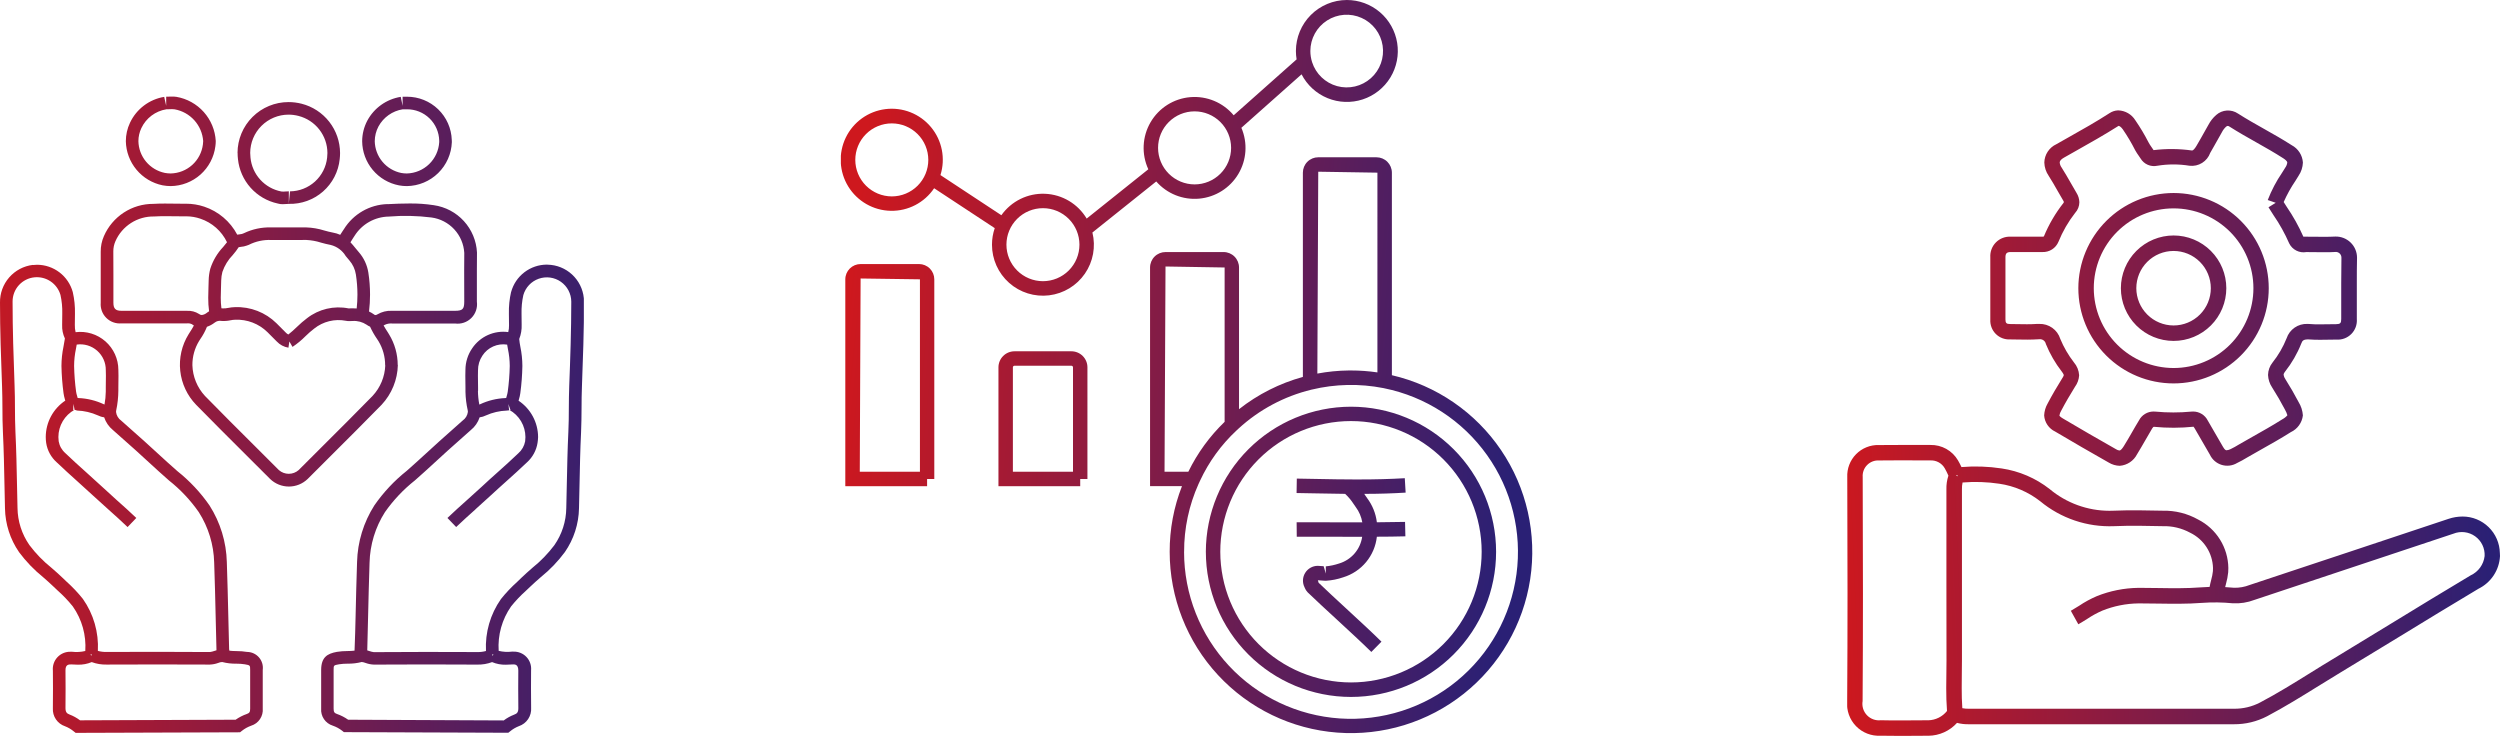<svg xmlns="http://www.w3.org/2000/svg" xmlns:xlink="http://www.w3.org/1999/xlink" width="181.195" height="53.334" viewBox="0 0 181.195 53.334">
  <defs>
    <linearGradient id="linear-gradient" x1="-0.058" y1="1" x2="0.923" y2="1.112" gradientUnits="objectBoundingBox">
      <stop offset="0" stop-color="#ce181e"/>
      <stop offset="1" stop-color="#2a2075"/>
    </linearGradient>
    <linearGradient id="linear-gradient-2" x1="-0.085" y1="1.168" x2="1.121" y2="1.157" xlink:href="#linear-gradient"/>
    <linearGradient id="linear-gradient-3" x1="0" y1="1.117" x2="1" y2="1.076" xlink:href="#linear-gradient"/>
    <clipPath id="clip-path">
      <path id="Path_4753" data-name="Path 4753" d="M37.518,34.752c-1.067,0-2.131-.021-3.214-.042l-1.258-.023-.017,1.046,1.256.023c.761.016,1.513.03,2.265.038a3.9,3.9,0,0,1,.611.73c.049.077.1.149.155.224a2.567,2.567,0,0,1,.477,1.112h-.009l-3.412-.007-1.339,0,.009,1.046,1.33,0,3.412.008h0a2.383,2.383,0,0,1-1.678,1.936,4.338,4.338,0,0,1-.958.206v.524l-.156-.535c-.143-.014-.279-.024-.428-.028a1.075,1.075,0,0,0-.957,1.558,1.125,1.125,0,0,0,.332.463c.517.5,1.246,1.172,2,1.865.922.851,1.879,1.733,2.508,2.356l.735-.745c-.634-.629-1.6-1.521-2.534-2.382-.743-.685-1.466-1.353-1.992-1.861l-.031-.03-.053-.179c.1,0,.213.011.436.031l.143.007a4.749,4.749,0,0,0,1.26-.252A3.468,3.468,0,0,0,38.848,38.9q1.034,0,2.068-.028l-.025-1.046c-.68.016-1.361.024-2.043.028a3.625,3.625,0,0,0-.7-1.744c-.042-.055-.076-.109-.114-.165s-.063-.1-.1-.15c1.1,0,2.064-.034,3-.091l-.062-1.045c-1.035.062-2.1.091-3.356.091M27.5,39.993a9.472,9.472,0,1,1,9.475,9.469A9.483,9.483,0,0,1,27.5,39.993m-1.046,0A10.518,10.518,0,1,0,36.974,29.477,10.531,10.531,0,0,0,26.453,39.993M12.468,26.623a.114.114,0,0,1,.115-.115H16.71a.115.115,0,0,1,.115.115v7.569H12.468Zm.115-1.162a1.163,1.163,0,0,0-1.161,1.162v8.615h5.926v-.523h.523V26.623a1.163,1.163,0,0,0-1.161-1.162ZM1.431,20.184l4.3.061V34.192H1.371Zm0-1.046A1.109,1.109,0,0,0,.322,20.244V35.238H6.25v-.523h.522V20.244a1.109,1.109,0,0,0-1.108-1.107ZM24.878,39.993a11.92,11.92,0,0,1,1.043-4.911l.072-.154c.011-.028.024-.055.038-.084A11.774,11.774,0,0,1,28.675,31.2l.018-.016.132-.123a12.008,12.008,0,0,1,5.268-2.816l.04-.009a12.169,12.169,0,0,1,5.178-.11l.064.014a12.1,12.1,0,1,1-14.5,11.855M23.53,19.315l4.284.072V30.574a12.851,12.851,0,0,0-2.629,3.614H23.459ZM34.6,12.445l4.288.069V26.991a13.159,13.159,0,0,0-1.916-.14h-.161a13.114,13.114,0,0,0-2.276.225Zm0-1.046a1.115,1.115,0,0,0-1.114,1.115V27.319a13.077,13.077,0,0,0-4.628,2.338V19.387a1.12,1.12,0,0,0-1.121-1.119H23.53a1.12,1.12,0,0,0-1.12,1.119V35.235h2.313a12.931,12.931,0,0,0-.891,4.759,13.14,13.14,0,1,0,16.105-12.8V12.513A1.117,1.117,0,0,0,38.821,11.4ZM12,17.733a2.646,2.646,0,1,1,2.647,2.647A2.649,2.649,0,0,1,12,17.733M1.046,11.591a2.646,2.646,0,1,1,2.647,2.644,2.651,2.651,0,0,1-2.647-2.644M22.99,10.72a2.647,2.647,0,1,1,2.648,2.645A2.651,2.651,0,0,1,22.99,10.72M34.152,4.5a2.686,2.686,0,0,1-.124-.809,2.634,2.634,0,1,1,.124.809M36.674,0a3.7,3.7,0,0,0-3.693,3.694,3.741,3.741,0,0,0,.05.609L28.471,8.356a3.692,3.692,0,0,0-6.187,3.913l-4.468,3.573a3.692,3.692,0,0,0-6.183-.243L7.218,12.69a3.7,3.7,0,1,0-.458.953l4.393,2.892a3.659,3.659,0,0,0-.2,1.2,3.693,3.693,0,1,0,7.278-.883l4.627-3.7a3.692,3.692,0,0,0,6.17-3.89l4.362-3.875A3.694,3.694,0,1,0,36.674,0Z" fill="url(#linear-gradient)"/>
    </clipPath>
    <clipPath id="clip-path-2">
      <path id="Path_4755" data-name="Path 4755" d="M15.817,41.049a.744.744,0,0,1,.289-.066,3.81,3.81,0,0,0,1.021.12,3.965,3.965,0,0,1,.614.045c.389.07.389.07.39.414l0,.608,0,1.361,0,.84c0,.246-.063.312-.239.376a3.358,3.358,0,0,0-.815.418L5.8,45.208a3.075,3.075,0,0,0-.76-.421c-.191-.072-.294-.165-.294-.467v0c0-.473.007-.945.007-1.419,0-.433,0-.865-.007-1.307s.236-.435.419-.438c.161.011.322.02.483.02a2.424,2.424,0,0,0,1-.188,2.877,2.877,0,0,0,1.074.18c2.46-.009,4.92-.014,7.38,0l.111,0a1.961,1.961,0,0,0,.607-.121m-9.265-.618.107,0-.051.1Zm.975-18.126a4.8,4.8,0,0,0-1.842-.452l-.061-.007c-.013-.048-.025-.1-.039-.145a1.977,1.977,0,0,1-.073-.311,16.4,16.4,0,0,1-.144-1.863,6.076,6.076,0,0,1,.135-1.25c.018-.094.035-.193.054-.3a1.85,1.85,0,0,1,2.108,1.861c.006.131.008.26.008.392l-.009.849,0,.306a5.538,5.538,0,0,1-.093.937.159.159,0,0,1-.047-.018m-.434,17.87A5.993,5.993,0,0,0,6.008,36.41a10.249,10.249,0,0,0-1.179-1.248l-.309-.295c-.258-.248-.526-.485-.8-.721a9.126,9.126,0,0,1-1.588-1.639,4.81,4.81,0,0,1-.863-2.686l-.035-1.628c-.026-1.3-.052-2.591-.115-3.884-.029-.592-.031-1.182-.035-1.773,0-.521-.007-1.042-.027-1.563C.979,18.84.912,16.912.912,14.856A1.76,1.76,0,0,1,2.5,13.1a1.78,1.78,0,0,1,1.883,1.278,5.538,5.538,0,0,1,.13,1.344l-.009.831a2.074,2.074,0,0,0,.2.981c-.034.219-.068.405-.1.575a7.047,7.047,0,0,0-.15,1.413,17.537,17.537,0,0,0,.15,1.972,3.1,3.1,0,0,0,.1.451c.009.031.018.062.026.093a3.185,3.185,0,0,0-1.414,2.633,3.02,3.02,0,0,0,.031.435,2.363,2.363,0,0,0,.76,1.4c.5.478,1.01.938,1.523,1.4.383.344.768.689,1.145,1.041.353.329.714.65,1.073.972.471.422.944.843,1.4,1.282l.631-.659c-.465-.446-.944-.875-1.424-1.3C8.1,28.92,7.748,28.6,7.4,28.279c-.383-.356-.771-.7-1.159-1.053-.505-.453-1.01-.906-1.5-1.377a1.486,1.486,0,0,1-.488-.863,2.329,2.329,0,0,1-.021-.31A2.256,2.256,0,0,1,5.406,22.7a.223.223,0,0,1-.1.026l.02-.455.078.429h0l.184.057a4.039,4.039,0,0,1,1.5.348,1.364,1.364,0,0,0,.461.141,2,2,0,0,0,.633.921q1.677,1.471,3.314,2.988c.245.226.5.445.748.666a10.833,10.833,0,0,1,2.165,2.3,7.118,7.118,0,0,1,1.114,3.652c.048,1.356.081,2.713.111,4.069l.055,2.242,0,.048-.16.05a1.443,1.443,0,0,1-.313.077H15.21q-1.875-.015-3.748-.014t-3.745.008a2.149,2.149,0,0,1-.624-.077M2.379,12.2A2.707,2.707,0,0,0,0,14.932c0,1.994.071,4.012.149,6.075.02.512.023,1.024.027,1.536,0,.6.008,1.206.037,1.81.062,1.285.088,2.571.113,3.858l.035,1.633a5.77,5.77,0,0,0,1.023,3.18,10.041,10.041,0,0,0,1.739,1.809c.259.226.517.452.762.69l.317.3a9.355,9.355,0,0,1,1.08,1.137,5.035,5.035,0,0,1,.9,3.224h0a2.746,2.746,0,0,1-.959.055l-.117,0a1.249,1.249,0,0,0-1.273,1.372q.007.642.007,1.286c0,.471,0,.942-.008,1.436a1.294,1.294,0,0,0,.885,1.307,2.293,2.293,0,0,1,.639.378l.126.1L17.4,46.076l.125-.1A2.371,2.371,0,0,1,18.2,45.6a1.2,1.2,0,0,0,.843-1.252l0-.822V41.557a1.154,1.154,0,0,0-1.138-1.306,4.605,4.605,0,0,0-.759-.06,5.01,5.01,0,0,1-.517-.028c-.007-.032-.015-.067-.022-.1l-.055-2.24c-.033-1.359-.064-2.719-.112-4.079a8.012,8.012,0,0,0-1.254-4.107,11.669,11.669,0,0,0-2.337-2.495c-.245-.215-.49-.43-.729-.65q-1.647-1.524-3.33-3a.9.9,0,0,1-.38-.634.538.538,0,0,1,.012-.111,7.151,7.151,0,0,0,.156-1.432l0-.228.009-.849c0-.144,0-.287-.008-.431a2.76,2.76,0,0,0-3.1-2.73,1.951,1.951,0,0,1-.055-.527v-.014l.009-.8a6.366,6.366,0,0,0-.159-1.569,2.693,2.693,0,0,0-2.592-1.977,2.252,2.252,0,0,0-.3.02M25.234,45.165a3.315,3.315,0,0,0-.816-.419c-.175-.063-.238-.13-.238-.385l0-1.038V41.562c0-.344,0-.344.391-.414a3.93,3.93,0,0,1,.612-.045,3.933,3.933,0,0,0,1.038-.122,1.151,1.151,0,0,1,.271.068,1.968,1.968,0,0,0,.609.121l.114,0c2.458-.018,4.914-.013,7.379,0a2.887,2.887,0,0,0,1.072-.181,2.412,2.412,0,0,0,1,.189c.16,0,.322-.009.538-.022.118,0,.362,0,.362.45q-.006.648-.007,1.3c0,.474,0,.948.009,1.429,0,.295-.1.389-.3.461a3.127,3.127,0,0,0-.759.421Zm10.423-4.732.109,0-.058.1Zm-1.008-19.1,0-.215-.01-.891c0-.128,0-.258.006-.384a1.877,1.877,0,0,1,.318-1.065,1.805,1.805,0,0,1,1.794-.8c.019.109.036.21.054.305a6.155,6.155,0,0,1,.135,1.243A16.375,16.375,0,0,1,36.8,21.39a2.179,2.179,0,0,1-.072.31c-.014.047-.028.095-.041.146l-.062.007a4.784,4.784,0,0,0-1.838.452.171.171,0,0,1-.047.018,5.5,5.5,0,0,1-.1-.991m-.179,8.581c.358-.321.716-.64,1.068-.968.381-.356.77-.7,1.159-1.052.508-.456,1.017-.912,1.512-1.387a2.406,2.406,0,0,0,.759-1.4A3.323,3.323,0,0,0,39,24.679a3.188,3.188,0,0,0-1.415-2.636c.009-.03.017-.062.026-.094a2.86,2.86,0,0,0,.1-.451,17.036,17.036,0,0,0,.15-1.972,6.981,6.981,0,0,0-.148-1.4c-.032-.172-.064-.359-.081-.555a2.527,2.527,0,0,0,.176-1.044l-.008-.79a5.531,5.531,0,0,1,.131-1.349,1.771,1.771,0,0,1,3.474.473c0,2.091-.073,4.169-.149,6.116-.021.532-.024,1.063-.028,1.595,0,.581-.007,1.161-.035,1.742-.061,1.277-.087,2.555-.113,3.833l-.037,1.679a4.806,4.806,0,0,1-.863,2.687,9.132,9.132,0,0,1-1.592,1.642c-.267.235-.535.47-.792.717l-.31.3a10.406,10.406,0,0,0-1.179,1.248,6.009,6.009,0,0,0-1.084,3.764,2.139,2.139,0,0,1-.622.077c-2.5-.01-4.994-.015-7.494.006h-.015a1.423,1.423,0,0,1-.314-.077l-.159-.05c0-.015,0-.031,0-.047.023-.81.041-1.621.06-2.431.031-1.293.061-2.588.106-3.881A7.127,7.127,0,0,1,27.9,30.12a10.911,10.911,0,0,1,2.171-2.3c.25-.219.5-.438.743-.663q1.636-1.515,3.312-2.987a1.984,1.984,0,0,0,.637-.921,1.387,1.387,0,0,0,.459-.14,4.024,4.024,0,0,1,1.5-.349l.177-.019-.051-.454.155.442a.229.229,0,0,1-.093-.023,2.256,2.256,0,0,1,1.172,1.973,2.578,2.578,0,0,1-.02.306,1.518,1.518,0,0,1-.489.864c-.486.467-.987.916-1.488,1.365-.394.353-.787.7-1.172,1.065-.347.322-.7.638-1.053.953-.482.431-.963.862-1.431,1.31l.633.657c.458-.44.932-.863,1.405-1.286m2.576-15.755a6.357,6.357,0,0,0-.159,1.574l.009.851a1.73,1.73,0,0,1-.056.487,2.711,2.711,0,0,0-2.611,1.171,2.758,2.758,0,0,0-.492,1.56c-.006.141-.008.283-.008.425l.01.891,0,.284A6.7,6.7,0,0,0,33.9,22.74a.637.637,0,0,1,.012.111.9.9,0,0,1-.383.633q-1.683,1.481-3.33,3c-.237.218-.481.431-.724.646a11.763,11.763,0,0,0-2.342,2.5,8.026,8.026,0,0,0-1.254,4.108c-.045,1.3-.075,2.593-.105,3.89-.019.809-.039,1.618-.076,2.5a.2.2,0,0,1-.008.031,4.749,4.749,0,0,1-.516.029,4.652,4.652,0,0,0-.756.059c-.7.127-1.137.39-1.141,1.308v1.2l0,1.6a1.2,1.2,0,0,0,.841,1.24,2.322,2.322,0,0,1,.682.37l.125.1,11.916.045.126-.1a2.32,2.32,0,0,1,.639-.378,1.308,1.308,0,0,0,.889-1.334c-.007-.47-.009-.94-.009-1.41,0-.429,0-.858.006-1.311a1.241,1.241,0,0,0-1.274-1.347l-.116,0a2.719,2.719,0,0,1-.959-.056,5.045,5.045,0,0,1,.9-3.223,9.582,9.582,0,0,1,1.079-1.137l.318-.3c.246-.236.5-.461.761-.687a9.861,9.861,0,0,0,1.739-1.812,5.761,5.761,0,0,0,1.025-3.18l.037-1.683c.025-1.27.051-2.54.112-3.808.028-.593.031-1.187.036-1.78,0-.522.007-1.043.028-1.565.075-1.957.149-4.043.149-6.153A2.689,2.689,0,0,0,39.937,12.2a2.282,2.282,0,0,0-.3-.02,2.692,2.692,0,0,0-2.59,1.977m-14.84-3.764a4.12,4.12,0,0,1,1.065.194c.232.063.465.126.7.168a1.77,1.77,0,0,1,1.086.806c.084.1.17.21.262.312a2.03,2.03,0,0,1,.474,1.024,9.714,9.714,0,0,1,.113,1.454,9.467,9.467,0,0,1-.055,1.007c-.114-.008-.221-.011-.32-.011l-.264.007a3.716,3.716,0,0,0-3.016.711,7.334,7.334,0,0,0-.726.626c-.21.2-.443.415-.629.555a.679.679,0,0,1-.182-.138l-.675-.677a4.064,4.064,0,0,0-3.008-1.169,2.846,2.846,0,0,0-.485.054,1.671,1.671,0,0,1-.392.038c-.037,0-.072-.007-.108-.009A5.99,5.99,0,0,1,16,14.579c0-.237.009-.475.017-.711.006-.179.012-.358.015-.537a2.74,2.74,0,0,1,.086-.62,3.3,3.3,0,0,1,.758-1.234,5.072,5.072,0,0,0,.424-.56,1.062,1.062,0,0,1,.16-.025,1.548,1.548,0,0,0,.42-.09l.151-.055a3.28,3.28,0,0,1,1.626-.352h0l1.265,0ZM8.8,15.527c-.424,0-.581-.158-.581-.58l0-2.017c0-.563,0-1.124-.006-1.709a1.8,1.8,0,0,1,.15-.73,3,3,0,0,1,2.81-1.8c.262-.016.525-.022.789-.022L13.2,8.68l.33,0a3.154,3.154,0,0,1,.988.17,3.3,3.3,0,0,1,1.935,1.708c-.088.115-.182.227-.275.339a4.132,4.132,0,0,0-.938,1.587,3.591,3.591,0,0,0-.116.835l-.015.52c-.009.248-.017.495-.017.743a6.848,6.848,0,0,0,.062.98c-.047.028-.093.059-.139.093a.732.732,0,0,1-.39.178.321.321,0,0,1-.2-.077,1.467,1.467,0,0,0-.884-.227l-2.423,0Zm18.311.266a2.116,2.116,0,0,0-.365-.214,10.125,10.125,0,0,0,.074-1.227,10.416,10.416,0,0,0-.123-1.594A2.946,2.946,0,0,0,26,11.269c-.081-.091-.158-.187-.235-.281-.113-.141-.232-.287-.365-.427.057-.1.123-.2.188-.3l.107-.163a2.986,2.986,0,0,1,2.479-1.4,15.01,15.01,0,0,1,3.1.066,2.751,2.751,0,0,1,2.376,2.567q-.007.634-.008,1.272l.006,2.251c0,.553-.119.671-.673.673H31.834l-3.442,0a1.871,1.871,0,0,0-1.031.255.3.3,0,0,1-.146.055.175.175,0,0,1-.107-.044m.971-8a3.84,3.84,0,0,0-3.152,1.816l-.1.149c-.055.082-.112.17-.169.262a2.154,2.154,0,0,0-.53-.161c-.208-.038-.413-.094-.619-.15a4.887,4.887,0,0,0-1.318-.226h0l-1.259,0-1.3,0a4.234,4.234,0,0,0-1.95.418l-.146.056a.828.828,0,0,1-.175.029c-.049.006-.106.013-.167.023A4.21,4.21,0,0,0,14.8,7.979a4.129,4.129,0,0,0-1.321-.213l-.28,0-1.239-.012c-.283,0-.565.005-.847.023A3.886,3.886,0,0,0,7.53,10.118a2.726,2.726,0,0,0-.23,1.134q.006.839,0,1.678l0,2.017A1.386,1.386,0,0,0,8.8,16.439l2.325,0,2.423,0a.673.673,0,0,1,.351.055,1.489,1.489,0,0,0,.153.1,5.625,5.625,0,0,1-.3.5l-.089.142a4.181,4.181,0,0,0,.549,5.1c1.174,1.2,2.362,2.383,3.55,3.567l1.815,1.812a1.96,1.96,0,0,0,2.722,0l1.73-1.728c1.217-1.213,2.432-2.424,3.632-3.652a4.381,4.381,0,0,0,1.175-2.882l-.912.023A3.442,3.442,0,0,1,27,21.7c-1.2,1.226-2.41,2.435-3.624,3.643l-1.732,1.73a1.086,1.086,0,0,1-1.43,0L18.4,25.261C17.214,24.08,16.028,22.9,14.857,21.7a3.431,3.431,0,0,1-.913-2.232,3.322,3.322,0,0,1,.481-1.746l.087-.136a4.411,4.411,0,0,0,.487-.9,1.934,1.934,0,0,0,.557-.3.608.608,0,0,1,.505-.123,2.412,2.412,0,0,0,.644-.048,1.862,1.862,0,0,1,.336-.04h0a3.14,3.14,0,0,1,2.344.9l.675.677a1.476,1.476,0,0,0,.845.448l.067-.451.229.394a6.037,6.037,0,0,0,.943-.779,6.68,6.68,0,0,1,.626-.546,2.824,2.824,0,0,1,2.306-.566,1.018,1.018,0,0,0,.224.022l.261-.008a1.63,1.63,0,0,1,1.007.268,1.191,1.191,0,0,0,.254.144,5.84,5.84,0,0,0,.512.9l.1.154a3.337,3.337,0,0,1,.48,1.747l.912-.024a4.271,4.271,0,0,0-.623-2.212l-.1-.163c-.1-.156-.212-.323-.3-.488l.052-.032a1.024,1.024,0,0,1,.568-.112l4.556,0a1.408,1.408,0,0,0,1.584-1.586l0-2.251c0-.42,0-.84.008-1.307a3.65,3.65,0,0,0-3.134-3.432,10.686,10.686,0,0,0-1.769-.123c-.5,0-1.026.02-1.579.049M17.22,4.082a3.862,3.862,0,0,0,.027.453A3.676,3.676,0,0,0,20.12,7.749,1.188,1.188,0,0,0,20.5,7.8c.082,0,.166-.007.25-.013.062,0,.123-.01.183-.01V6.868c-.082,0-.167.006-.252.012a1.131,1.131,0,0,1-.289,0,2.769,2.769,0,0,1-2.237-2.454,3.047,3.047,0,0,1-.021-.342A2.782,2.782,0,0,1,20.915,1.31a2.876,2.876,0,0,1,.716.092,2.785,2.785,0,0,1,2.1,2.691,2.739,2.739,0,0,1-.021.335A2.735,2.735,0,0,1,21.02,6.87l-.09.907a3.61,3.61,0,0,0,3.691-3.242,3.921,3.921,0,0,0,.026-.442A3.7,3.7,0,0,0,21.857.518,3.838,3.838,0,0,0,20.915.4a3.694,3.694,0,0,0-3.7,3.684M29.083,5.538a2.4,2.4,0,0,1-1.922-2.3,2.306,2.306,0,0,1,.268-1.068A2.437,2.437,0,0,1,29.19.923h.3A2.324,2.324,0,0,1,31.834,3.2l0,.1a2.412,2.412,0,0,1-2.349,2.274,2.26,2.26,0,0,1-.405-.037m.1-5.527V.674L29.046.021A3.351,3.351,0,0,0,26.619,1.75a3.222,3.222,0,0,0-.37,1.487,3.289,3.289,0,0,0,2.672,3.2,3.075,3.075,0,0,0,.567.052A3.309,3.309,0,0,0,32.749,3.3c0-.053,0-.106-.005-.151A3.241,3.241,0,0,0,29.5.011ZM11.946,5.533a2.4,2.4,0,0,1-1.915-2.3,2.214,2.214,0,0,1,.216-.95A2.433,2.433,0,0,1,12.052.923l.417-.011a1.223,1.223,0,0,1,.183.012,2.519,2.519,0,0,1,2.074,2.3,1.658,1.658,0,0,1-.019.243,2.4,2.4,0,0,1-2.332,2.106,2.347,2.347,0,0,1-.429-.04M12.469,0l-.424.01v.66L11.9.022A3.343,3.343,0,0,0,9.421,1.9a3.122,3.122,0,0,0-.3,1.337,3.332,3.332,0,0,0,2.66,3.195,3.182,3.182,0,0,0,.594.056A3.3,3.3,0,0,0,15.61,3.6a2.687,2.687,0,0,0,.027-.38,3.439,3.439,0,0,0-2.851-3.2A2.24,2.24,0,0,0,12.469,0Z" fill="url(#linear-gradient-2)"/>
    </clipPath>
    <clipPath id="clip-path-3">
      <path id="Path_4756" data-name="Path 4756" d="M8.345,43.331c-.036-.486-.044-.971-.044-1.458,0-.33,0-.657.007-.985s.01-.667.01-1.064q-.006-2.7,0-5.395l0-6.959a2.078,2.078,0,0,1,.045-.5,11.6,11.6,0,0,1,2.666.09,6.283,6.283,0,0,1,2.959,1.267,7.887,7.887,0,0,0,5.361,1.809c1.166-.048,2.339-.028,3.505,0a3.919,3.919,0,0,1,2,.473,2.931,2.931,0,0,1,1.66,2.561c0,.074,0,.148-.007.229a3.833,3.833,0,0,1-.124.631c-.043.168-.085.337-.116.508-.215.006-.432.017-.647.034-1.019.078-2.041.064-3.068.048-.428-.006-.856-.013-1.285-.013h-.172a8.373,8.373,0,0,0-3,.6,7.743,7.743,0,0,0-1.286.7c-.2.124-.4.249-.6.362l.544.978c.219-.124.435-.259.65-.394a6.855,6.855,0,0,1,1.1-.6,7.255,7.255,0,0,1,2.594-.519h.169c.422,0,.845.006,1.268.013,1.062.015,2.118.031,3.172-.051a13.012,13.012,0,0,1,2.24.029,3.812,3.812,0,0,0,1.578-.248q3.638-1.2,7.267-2.418,3.57-1.194,7.143-2.377A1.65,1.65,0,0,1,46.2,32.3a1.761,1.761,0,0,1-1.01,1.4c-1.913,1.14-3.813,2.3-5.714,3.463q-2.132,1.3-4.268,2.6c-.546.326-1.086.663-1.627,1-1.187.736-2.413,1.5-3.661,2.156a3.989,3.989,0,0,1-1.881.449l-19.207,0a2.313,2.313,0,0,1-.483-.039M7.894,26.466l.091-.044.01.1ZM2.452,44.2a1.2,1.2,0,0,1-1.334-1.39q.026-3.892.025-7.783,0-4.223-.018-8.449a1.12,1.12,0,0,1,1.182-1.205c.49-.007.982-.009,1.471-.009l2.252.006a1.135,1.135,0,0,1,1.046.579,4.98,4.98,0,0,1,.249.5l.012.025a2.9,2.9,0,0,0-.145,1v6.958c0,1.8,0,3.6.006,5.46,0,.329,0,.656-.009.983s-.01.667-.01,1c0,.552.013,1.1.056,1.656a1.791,1.791,0,0,1-1.354.674l-.307,0c-.564,0-1.127.01-1.691.01-.478,0-.956,0-1.435-.013M2.292,24.255A2.228,2.228,0,0,0,.006,26.586q.015,4.221.018,8.443c0,2.593-.007,5.184-.025,7.8a2.3,2.3,0,0,0,2.429,2.494c.489.01.982.013,1.473.013.563,0,1.124,0,1.687-.01l.3,0a2.829,2.829,0,0,0,2.073-.934,3.1,3.1,0,0,0,.862.1l19.207,0a5.127,5.127,0,0,0,2.406-.58c1.28-.677,2.523-1.447,3.725-2.194q.8-.5,1.615-.991,2.144-1.291,4.277-2.6c1.9-1.159,3.791-2.319,5.7-3.455A2.792,2.792,0,0,0,47.315,32.3c0-.071,0-.141-.01-.217a2.7,2.7,0,0,0-2.7-2.646,3.252,3.252,0,0,0-1.027.17Q40,30.792,36.429,31.988,32.8,33.2,29.166,34.4a2.9,2.9,0,0,1-1.126.2c-.216-.021-.429-.037-.645-.048.021-.083.042-.167.064-.25a4.865,4.865,0,0,0,.156-.823q.011-.16.011-.313a4,4,0,0,0-2.187-3.51,4.994,4.994,0,0,0-2.565-.641c-1.194-.028-2.392-.049-3.578,0l-.3.006a6.767,6.767,0,0,1-4.322-1.576,7.4,7.4,0,0,0-3.48-1.493,12.553,12.553,0,0,0-2.911-.1,5.41,5.41,0,0,0-.251-.483,2.254,2.254,0,0,0-2-1.119l-2.254,0c-.494,0-.991,0-1.486.007M20.956,12.889a2.7,2.7,0,1,1,2.7,2.7,2.705,2.705,0,0,1-2.7-2.7m-1.119,0a3.821,3.821,0,1,0,3.821-3.822,3.825,3.825,0,0,0-3.821,3.822m-1.964,0a5.785,5.785,0,1,1,5.785,5.784,5.791,5.791,0,0,1-5.785-5.784m-1.119,0a6.9,6.9,0,1,0,6.9-6.9,6.912,6.912,0,0,0-6.9,6.9m-2.608-2.621a1.211,1.211,0,0,0,1.167-.745,8.735,8.735,0,0,1,1.209-2.093l0,0h0l.006-.006a1.155,1.155,0,0,0,.3-.765,1.333,1.333,0,0,0-.208-.682c-.137-.228-.269-.46-.4-.692-.221-.385-.44-.77-.68-1.145a.729.729,0,0,1-.137-.36c0-.118.1-.237.309-.354l.909-.514c.992-.558,2.019-1.137,3.048-1.789.044,0,.164.051.305.248a13.128,13.128,0,0,1,.9,1.518,4.177,4.177,0,0,0,.266.414l.125.184a1.135,1.135,0,0,0,1.214.526,7.2,7.2,0,0,1,2.333,0,1.42,1.42,0,0,0,1.5-.932l.267-.468c.2-.342.392-.684.579-1.027a1.365,1.365,0,0,1,.3-.4c.1-.086.162-.071.267,0,.631.4,1.281.769,1.932,1.135s1.306.738,1.94,1.145c.137.088.3.213.3.319a.8.8,0,0,1-.148.368l-.226.362a9.715,9.715,0,0,0-1.041,1.983l.578.2-.524.325.357.563a12.24,12.24,0,0,1,1.143,2.054,1.161,1.161,0,0,0,1.242.63l1.276.011c.289,0,.579,0,.888-.021a.41.41,0,0,1,.38.421c-.012.611-.015,1.221-.015,1.832l0,2.608c0,.3-.067.37-.373.374l-1.17.013c-.249,0-.5,0-.747-.025l-.159-.006a1.525,1.525,0,0,0-1.509,1.041,7.055,7.055,0,0,1-1.02,1.758,1.475,1.475,0,0,0-.326.9,1.754,1.754,0,0,0,.3.912c.329.515.634,1.046.92,1.588a1.881,1.881,0,0,1,.183.423,1.217,1.217,0,0,1-.362.287c-.712.451-1.447.864-2.182,1.278l-.98.559a6.26,6.26,0,0,1-.591.326.755.755,0,0,1-.294.085c-.034,0-.115,0-.25-.233l-1.111-1.918a1.184,1.184,0,0,0-1.053-.656l-.142.006a13.933,13.933,0,0,1-2.6,0l-.143-.006a1.183,1.183,0,0,0-1.048.642c-.18.292-.351.59-.522.889-.189.329-.378.658-.582.983-.121.194-.235.311-.308.311a.56.56,0,0,1-.25-.092c-1.3-.731-2.58-1.48-3.86-2.234-.217-.128-.244-.2-.245-.206a.878.878,0,0,1,.129-.353c.31-.592.65-1.167,1-1.734a1.562,1.562,0,0,0,.3-.837,1.583,1.583,0,0,0-.38-.934,7.442,7.442,0,0,1-.987-1.7,1.543,1.543,0,0,0-1.528-1.085l-.15,0c-.486.034-.974.025-1.464.015l-.5-.007c-.259,0-.331-.074-.332-.326l0-2.26,0-2.256c0-.277.1-.374.376-.375l1.007,0,1.24,0h.037M19.624,0a1.214,1.214,0,0,0-.608.2c-.954.617-1.965,1.187-2.944,1.737l-.91.515a1.5,1.5,0,0,0-.874,1.325,1.787,1.787,0,0,0,.316.965c.229.357.439.726.649,1.095.136.237.271.475.411.709a.212.212,0,0,1,.039.1.065.065,0,0,1-.022.048l0,.009h0a10.28,10.28,0,0,0-1.426,2.435.4.4,0,0,1-.15.016l-1.231,0-1.018,0a1.407,1.407,0,0,0-1.482,1.487l0,2.263,0,2.265A1.361,1.361,0,0,0,11.806,16.6l.484.007c.522.011.986.021,1.636-.02a.434.434,0,0,1,.476.349,8.461,8.461,0,0,0,1.15,1.992.986.986,0,0,1,.151.254.782.782,0,0,1-.125.248c-.368.591-.72,1.189-1.046,1.809a1.9,1.9,0,0,0-.256.871,1.4,1.4,0,0,0,.8,1.17c1.286.759,2.576,1.511,3.877,2.244a1.623,1.623,0,0,0,.8.237,1.541,1.541,0,0,0,1.258-.839c.208-.334.4-.676.6-1.018.166-.288.332-.578.5-.86.059-.093.092-.113.136-.109a14.441,14.441,0,0,0,2.856-.007.516.516,0,0,1,.076.108l1.11,1.918a1.39,1.39,0,0,0,1.978.6,7.28,7.28,0,0,0,.7-.383l.953-.543c.752-.423,1.506-.845,2.235-1.308a1.534,1.534,0,0,0,.874-1.215,2.123,2.123,0,0,0-.308-.959c-.3-.569-.619-1.124-.96-1.663a.709.709,0,0,1-.131-.318c0-.022,0-.09.105-.228A8.107,8.107,0,0,0,32.911,16.9c.078-.216.161-.308.537-.3.275.022.552.028.829.028l1.176-.015a1.387,1.387,0,0,0,1.485-1.491l0-2.608c0-.6,0-1.206.015-1.84a1.533,1.533,0,0,0-1.574-1.529h0c-.271.015-.539.018-.809.018l-1.388-.009a.43.43,0,0,0-.119,0,13.621,13.621,0,0,0-1.214-2.176l-.212-.335a9.714,9.714,0,0,1,.85-1.535l.233-.375a1.829,1.829,0,0,0,.31-.951,1.537,1.537,0,0,0-.814-1.26c-.65-.417-1.323-.8-1.994-1.176C29.581.986,28.95.628,28.332.235a1.291,1.291,0,0,0-1.589.1,2.451,2.451,0,0,0-.56.711c-.184.338-.378.674-.568,1.008l-.3.519c-.107.185-.237.337-.315.336a10.682,10.682,0,0,0-2.793-.028l-.151-.221a3.016,3.016,0,0,1-.217-.345,14.454,14.454,0,0,0-.956-1.6A1.51,1.51,0,0,0,19.657,0h-.033" transform="translate(0 0)" fill="url(#linear-gradient-3)"/>
    </clipPath>
  </defs>
  <g id="Group_6327" data-name="Group 6327" transform="translate(-128 -6670)">
    <g id="Group_5941" data-name="Group 5941" transform="translate(188.944 6670)">
      <g id="Group_3772" data-name="Group 3772" clip-path="url(#clip-path)">
        <rect id="Rectangle_7022" data-name="Rectangle 7022" width="50.111" height="53.134" transform="translate(0 0)" fill="url(#linear-gradient)"/>
      </g>
    </g>
    <g id="Group_5942" data-name="Group 5942" transform="translate(128 6676.999)">
      <g id="Group_3776" data-name="Group 3776" clip-path="url(#clip-path-2)">
        <rect id="Rectangle_7024" data-name="Rectangle 7024" width="42.316" height="46.12" transform="translate(0 0.001)" fill="url(#linear-gradient-2)"/>
      </g>
    </g>
    <g id="Group_5943" data-name="Group 5943" transform="translate(261.88 6678)">
      <g id="Group_3778" data-name="Group 3778" transform="translate(0 0)" clip-path="url(#clip-path-3)">
        <rect id="Rectangle_7025" data-name="Rectangle 7025" width="47.315" height="45.434" transform="translate(0 -0.099)" fill="url(#linear-gradient-3)"/>
      </g>
    </g>
  </g>
</svg>
